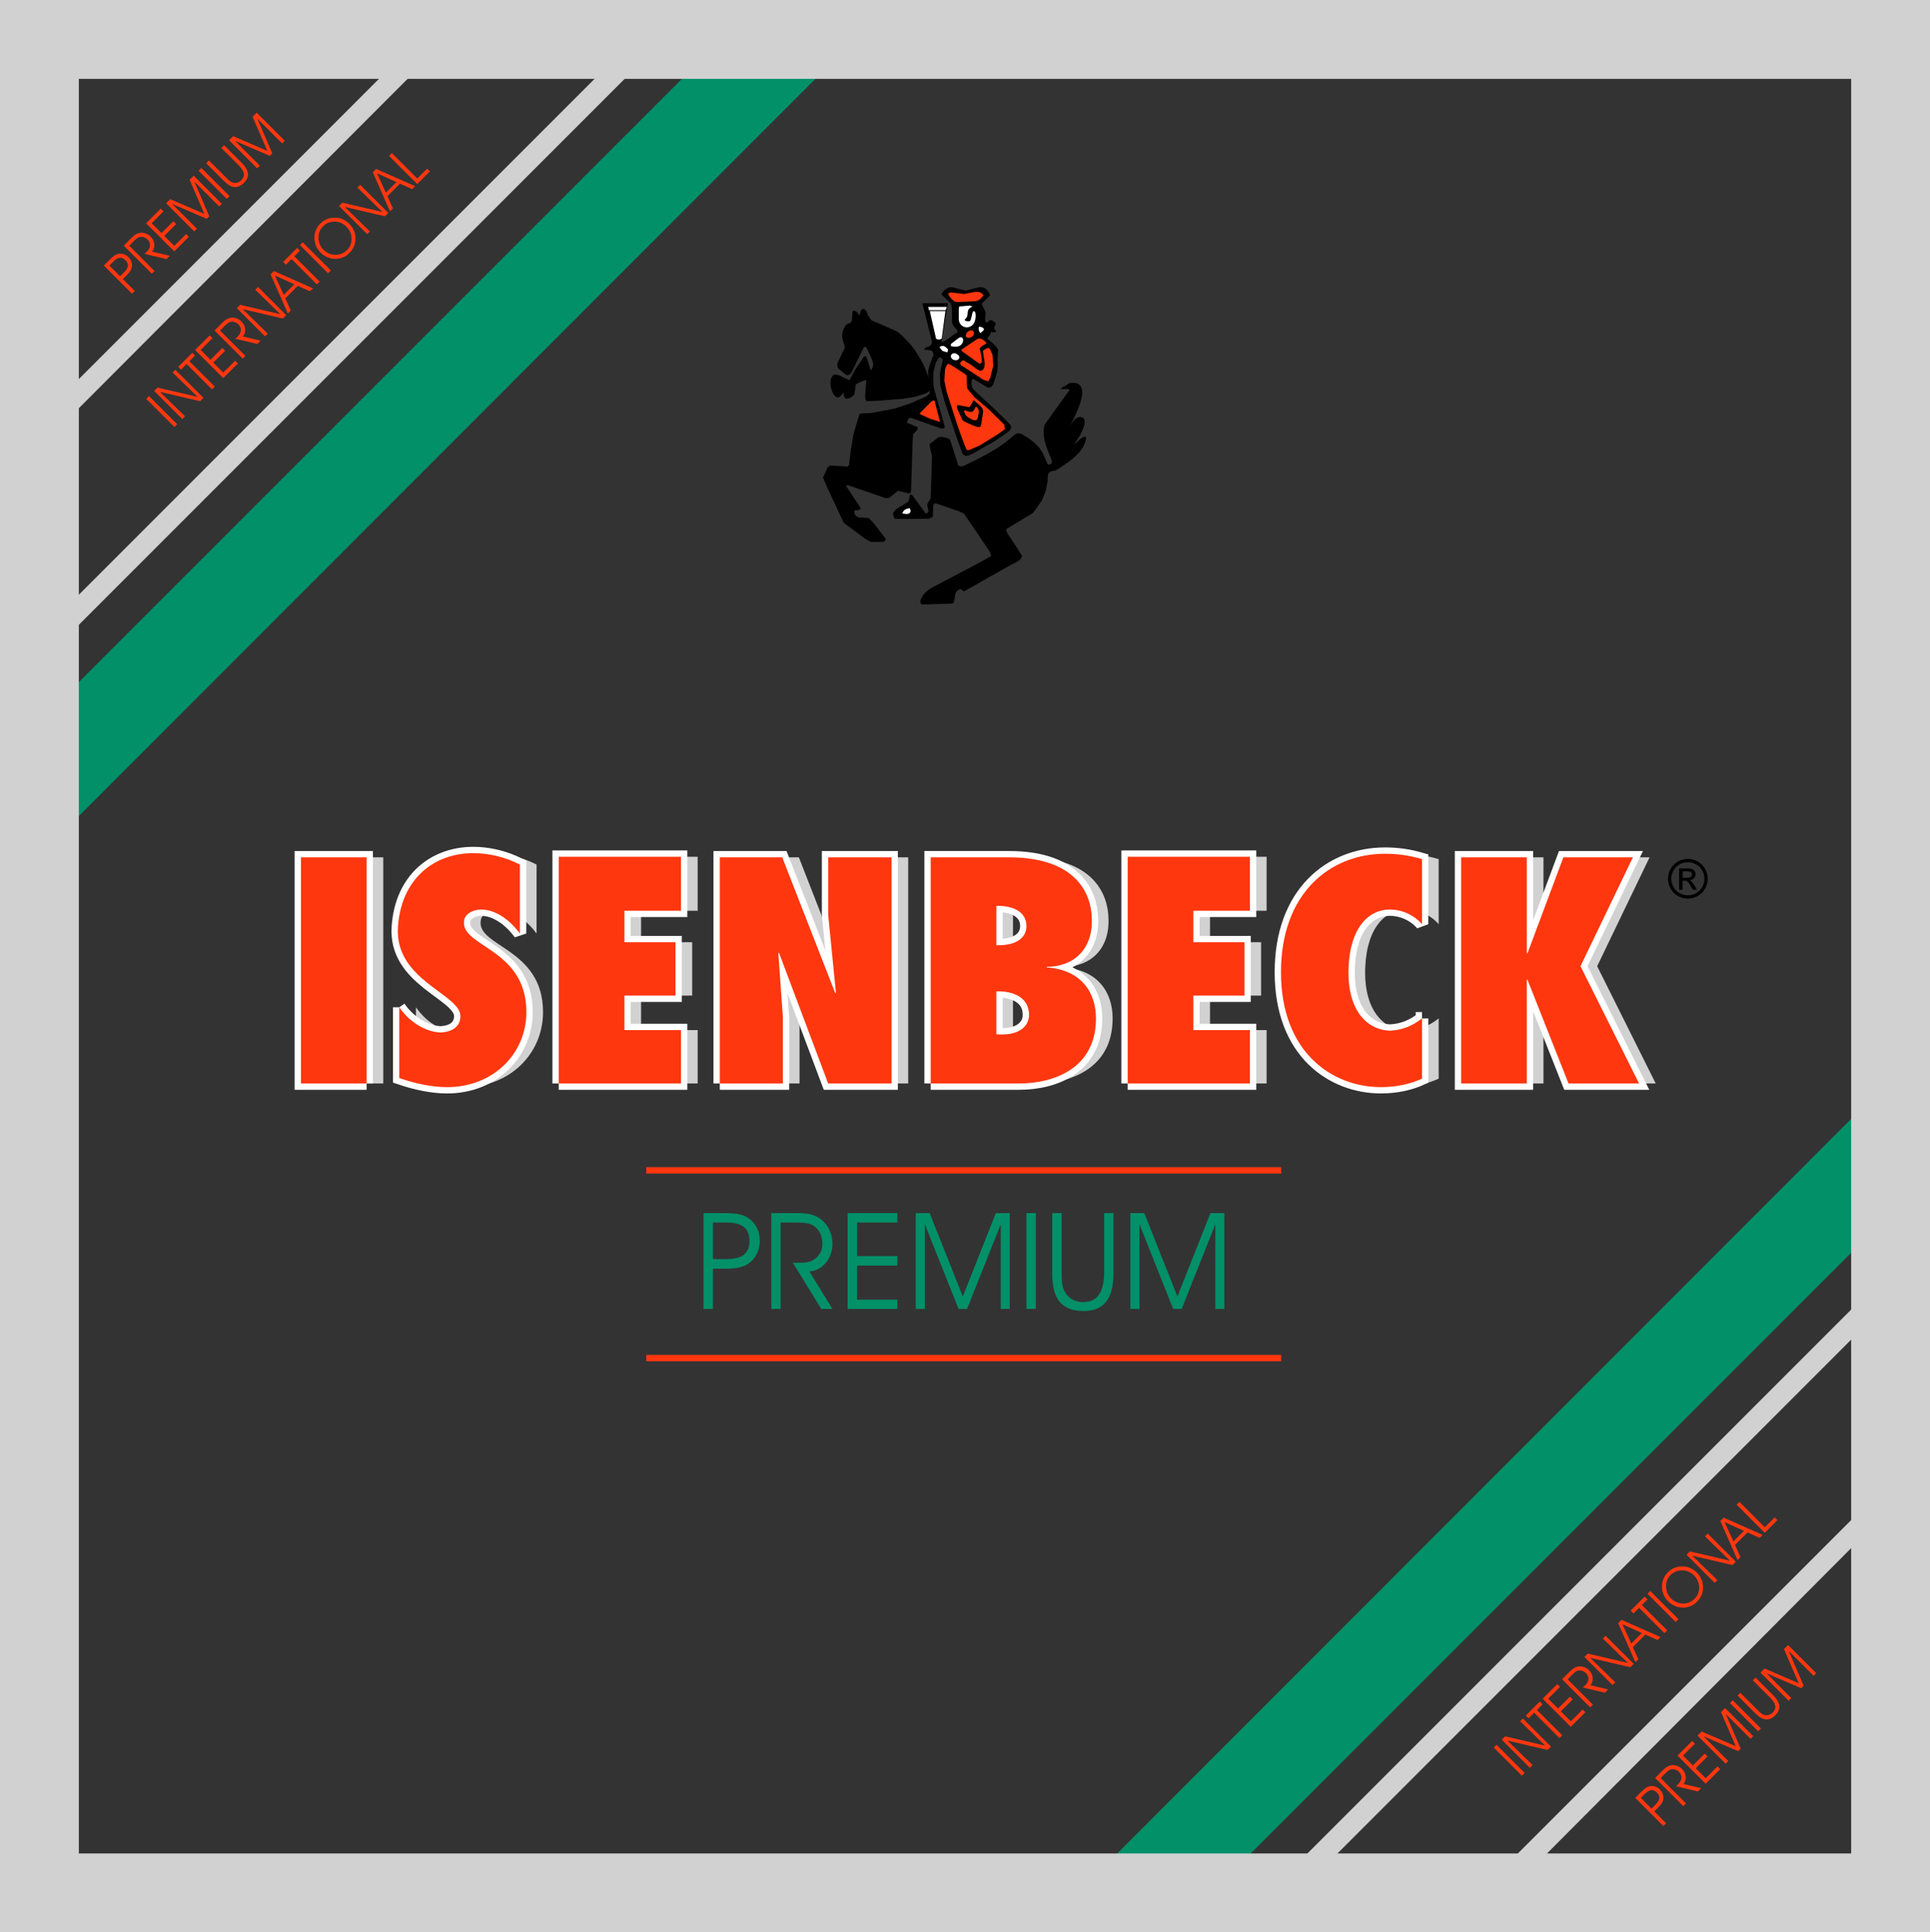 <?xml version="1.0" encoding="utf-8"?>
<!-- Generator: Adobe Illustrator 16.0.3, SVG Export Plug-In . SVG Version: 6.00 Build 0)  -->
<!DOCTYPE svg PUBLIC "-//W3C//DTD SVG 1.1//EN" "http://www.w3.org/Graphics/SVG/1.1/DTD/svg11.dtd">
<svg version="1.1" id="Capa_1" xmlns="http://www.w3.org/2000/svg" xmlns:xlink="http://www.w3.org/1999/xlink" x="0px" y="0px"
	 width="175.576px" height="175.748px" viewBox="0 0 175.576 175.748" enable-background="new 0 0 175.576 175.748"
	 xml:space="preserve">
<rect x="0" y="0" width="175.576" height="175.748" fill="#333333" stroke="none"/>
<g>
	<polygon fill-rule="evenodd" clip-rule="evenodd" fill="#029069" points="3.747,65.467 62.891,6.323 75.028,6.323 3.747,77.649 
		3.747,65.467 3.747,65.467 	"/>
	<polygon fill-rule="evenodd" clip-rule="evenodd" fill="#029069" points="171.782,110.566 112.639,169.711 100.501,169.711 
		171.782,98.385 171.782,110.566 171.782,110.566 	"/>
	<path fill-rule="evenodd" clip-rule="evenodd" fill="#FE370F" d="M16.113,38.581l-0.251,0.251l-2.558-2.558l0.251-0.251
		L16.113,38.581L16.113,38.581L16.113,38.581L16.113,38.581z M17.981,36.101l-2.282-2.222l0.25-0.25l2.559,2.558l-0.303,0.302
		l-3.659-0.852l2.284,2.228l-0.247,0.248l-2.559-2.559l0.302-0.302L17.981,36.101L17.981,36.101L17.981,36.101L17.981,36.101z
		 M19.535,35.16l-0.251,0.251l-2.307-2.307l-0.512,0.511l-0.251-0.251l1.274-1.274l0.251,0.251l-0.512,0.512L19.535,35.16
		L19.535,35.16L19.535,35.16L19.535,35.16z M19.148,32.724l1.075-1.075l0.253,0.253l-1.075,1.075l0.91,0.91l1.075-1.075l0.248,0.248
		l-1.329,1.328l-2.558-2.558l1.329-1.328l0.251,0.251l-1.076,1.075L19.148,32.724L19.148,32.724L19.148,32.724L19.148,32.724z
		 M20.018,30.063l2.307,2.307l-0.248,0.247l-2.558-2.558l0.687-0.688c0.151-0.151,0.284-0.261,0.398-0.33
		c0.115-0.069,0.236-0.115,0.364-0.137c0.174-0.031,0.349-0.016,0.528,0.044c0.179,0.06,0.334,0.158,0.468,0.292
		c0.198,0.198,0.31,0.427,0.334,0.687c0.026,0.262-0.043,0.486-0.208,0.676l1.618,0.381l-0.299,0.299l-1.992-0.475l0.242-0.242
		c0.162-0.162,0.246-0.341,0.253-0.537c0.006-0.196-0.065-0.369-0.213-0.518c-0.09-0.09-0.188-0.157-0.293-0.199
		c-0.104-0.043-0.215-0.061-0.331-0.055c-0.096,0.005-0.188,0.033-0.28,0.084c-0.09,0.052-0.226,0.168-0.408,0.35L20.018,30.063
		L20.018,30.063L20.018,30.063L20.018,30.063z M25.506,28.577l-2.282-2.222l0.25-0.25l2.558,2.558l-0.302,0.302l-3.66-0.852
		l2.284,2.228l-0.248,0.248l-2.558-2.558l0.302-0.302L25.506,28.577L25.506,28.577L25.506,28.577L25.506,28.577z M26.451,28.243
		l-0.265,0.265l-1.566-3.551l0.302-0.302l3.548,1.569l-0.269,0.268l-1.109-0.497l-1.139,1.139L26.451,28.243L26.451,28.243
		L26.451,28.243L26.451,28.243z M26.774,25.854l-1.77-0.799l0.807,1.762L26.774,25.854L26.774,25.854L26.774,25.854L26.774,25.854z
		 M29.079,25.615l-0.251,0.251l-2.306-2.307l-0.512,0.512l-0.251-0.251l1.274-1.274l0.251,0.251l-0.511,0.511L29.079,25.615
		L29.079,25.615L29.079,25.615L29.079,25.615z M30.098,24.596l-0.251,0.251l-2.558-2.558l0.25-0.251L30.098,24.596L30.098,24.596
		L30.098,24.596L30.098,24.596z M29.417,22.696c0.311,0.312,0.673,0.471,1.087,0.48c0.414,0.008,0.769-0.137,1.066-0.435
		c0.29-0.29,0.428-0.642,0.416-1.055c-0.014-0.414-0.176-0.776-0.487-1.087c-0.291-0.291-0.644-0.438-1.06-0.442
		c-0.417-0.005-0.77,0.138-1.061,0.429c-0.118,0.118-0.212,0.252-0.28,0.402c-0.07,0.15-0.111,0.311-0.125,0.482
		c-0.019,0.224,0.01,0.446,0.09,0.665C29.143,22.353,29.26,22.54,29.417,22.696L29.417,22.696L29.417,22.696L29.417,22.696z
		 M29.149,22.956c-0.178-0.178-0.314-0.383-0.407-0.612c-0.093-0.231-0.139-0.475-0.137-0.733c0.003-0.248,0.048-0.478,0.137-0.691
		c0.088-0.212,0.22-0.407,0.396-0.583c0.178-0.179,0.375-0.313,0.592-0.403c0.215-0.091,0.449-0.137,0.7-0.139
		c0.257-0.002,0.498,0.043,0.722,0.135c0.223,0.093,0.426,0.23,0.609,0.414c0.181,0.181,0.32,0.376,0.415,0.584
		c0.096,0.208,0.149,0.43,0.162,0.666c0.013,0.273-0.026,0.528-0.118,0.765c-0.091,0.236-0.233,0.451-0.425,0.643
		c-0.367,0.368-0.805,0.547-1.313,0.539C29.974,23.531,29.529,23.335,29.149,22.956L29.149,22.956L29.149,22.956L29.149,22.956z
		 M34.799,19.283l-2.282-2.222l0.25-0.25l2.559,2.558l-0.303,0.302l-3.659-0.852l2.284,2.228l-0.247,0.248l-2.559-2.558l0.302-0.303
		L34.799,19.283L34.799,19.283L34.799,19.283L34.799,19.283z M35.744,18.95l-0.265,0.266l-1.565-3.551l0.303-0.302l3.546,1.569
		L37.495,17.2l-1.109-0.497l-1.139,1.139L35.744,18.95L35.744,18.95L35.744,18.95L35.744,18.95z M36.067,16.561l-1.77-0.799
		l0.807,1.762L36.067,16.561L36.067,16.561L36.067,16.561L36.067,16.561z M39.107,15.587l-1.153,1.152l-2.558-2.558l0.253-0.253
		l2.31,2.31l0.899-0.899L39.107,15.587L39.107,15.587L39.107,15.587z"/>
	<path fill-rule="evenodd" clip-rule="evenodd" fill="#FE370F" d="M9.949,24.15l0.975,0.975l0.371-0.371
		c0.206-0.206,0.319-0.397,0.339-0.574c0.02-0.177-0.052-0.347-0.217-0.512c-0.17-0.17-0.345-0.246-0.523-0.226
		c-0.178,0.02-0.377,0.139-0.595,0.358L9.949,24.15L9.949,24.15L9.949,24.15L9.949,24.15z M9.446,24.15l0.543-0.542
		c0.156-0.156,0.289-0.272,0.398-0.35c0.11-0.078,0.214-0.128,0.313-0.155c0.181-0.045,0.355-0.043,0.524,0.006
		c0.169,0.048,0.321,0.14,0.457,0.276c0.129,0.129,0.221,0.274,0.276,0.438c0.055,0.165,0.066,0.328,0.033,0.489
		c-0.022,0.113-0.07,0.228-0.144,0.343c-0.074,0.115-0.184,0.245-0.33,0.391l-0.336,0.336l1.075,1.075l-0.251,0.251L9.446,24.15
		L9.446,24.15L9.446,24.15L9.446,24.15z M11.754,22.344l2.307,2.307l-0.248,0.247l-2.558-2.558l0.688-0.688
		c0.15-0.151,0.283-0.261,0.398-0.33c0.114-0.069,0.235-0.115,0.363-0.137c0.173-0.031,0.349-0.016,0.529,0.045
		c0.179,0.06,0.334,0.157,0.468,0.291c0.198,0.198,0.31,0.427,0.334,0.687c0.026,0.262-0.043,0.486-0.208,0.676l1.617,0.381
		l-0.298,0.298l-1.993-0.474l0.242-0.242c0.162-0.162,0.247-0.341,0.252-0.537c0.007-0.196-0.065-0.369-0.213-0.518
		c-0.09-0.09-0.188-0.157-0.292-0.199c-0.104-0.043-0.214-0.061-0.331-0.055c-0.097,0.005-0.189,0.033-0.28,0.084
		c-0.09,0.052-0.226,0.168-0.408,0.35L11.754,22.344L11.754,22.344L11.754,22.344L11.754,22.344z M14.692,21.198l1.075-1.075
		l0.253,0.253l-1.075,1.075l0.91,0.91l1.075-1.075l0.248,0.248l-1.328,1.328l-2.559-2.558l1.329-1.328l0.251,0.251l-1.075,1.075
		L14.692,21.198L14.692,21.198L14.692,21.198L14.692,21.198z M17.67,21.042l-2.559-2.558l0.371-0.371l3.109,1.339l-1.343-3.106
		l0.371-0.371l2.558,2.558l-0.24,0.24l-2.26-2.259l1.359,3.159L18.812,19.9l-3.159-1.359l2.259,2.259L17.67,21.042L17.67,21.042
		L17.67,21.042L17.67,21.042z M20.876,17.836l-0.251,0.251l-2.558-2.558l0.251-0.251L20.876,17.836L20.876,17.836L20.876,17.836
		L20.876,17.836z M18.755,14.841l0.25-0.251l1.619,1.618c0.125,0.125,0.224,0.215,0.296,0.267c0.072,0.052,0.143,0.09,0.214,0.115
		c0.144,0.051,0.287,0.061,0.43,0.027c0.144-0.033,0.271-0.105,0.383-0.217c0.192-0.193,0.27-0.402,0.23-0.626
		c-0.039-0.224-0.197-0.475-0.474-0.751l-1.565-1.565l0.248-0.248l1.626,1.626c0.332,0.332,0.513,0.645,0.544,0.94
		c0.031,0.293-0.087,0.576-0.355,0.844c-0.288,0.287-0.578,0.417-0.873,0.393c-0.293-0.024-0.609-0.206-0.948-0.544L18.755,14.841
		L18.755,14.841L18.755,14.841L18.755,14.841z M23.398,15.313l-2.558-2.558l0.37-0.371l3.109,1.339l-1.342-3.106l0.371-0.371
		l2.559,2.558l-0.241,0.24l-2.259-2.259l1.36,3.159l-0.227,0.227l-3.159-1.36l2.26,2.259L23.398,15.313L23.398,15.313L23.398,15.313
		z"/>
	<path fill-rule="evenodd" clip-rule="evenodd" fill="#D1D1D1" d="M34.867,98.543V77.976h-5.974v20.567H34.867L34.867,98.543
		L34.867,98.543L34.867,98.543z M37.838,91.613v6.438c1.619,0.551,3.061,0.824,4.355,0.824c4.208,0,7.208-3.059,7.208-6.824
		c0-5.918-6.208-5.918-5.649-8.428c0.118-0.464,0.706-0.9,1.559-0.9c0.971,0,2.295,0.573,3.502,2.183v-6.274
		c-1.383-0.709-2.884-1.037-4.238-1.037c-3.648,0-6.562,2.4-6.856,6.683c-0.353,4.883,5.649,6.109,5.679,8.129
		c0,0.926-0.676,1.445-1.824,1.5C40.427,93.852,38.927,93.17,37.838,91.613L37.838,91.613L37.838,91.613L37.838,91.613z
		 M52.345,98.543h11.123v-4.855h-5.149v-3.137h4.649v-4.855h-4.649v-2.864h5.149v-4.91H52.345V98.543L52.345,98.543L52.345,98.543
		L52.345,98.543z M66.998,98.543h5.738v-6.027l-0.412-5.811l0.058-0.054l4.473,11.893h5.767V77.976h-5.767v5.21l0.706,7.091
		l-0.059,0.055l-4.826-12.356h-5.68V98.543L66.998,98.543L66.998,98.543L66.998,98.543z M86.183,98.543h8.033
		c3.208,0,7.003-1.391,7.003-5.92c0-2.346-1.323-4.418-4.472-4.637v-0.055c2.472,0,4.237-1.636,4.09-4.473
		c-0.059-2.073-1.324-5.483-7.533-5.483h-7.121V98.543L86.183,98.543L86.183,98.543L86.183,98.543z M92.156,90.168
		c1.53-0.055,2.973,0.547,2.973,2.129c0,1.09-0.972,1.938-2.973,1.771V90.168L92.156,90.168L92.156,90.168L92.156,90.168z
		 M92.156,85.968v-3.573c1.324-0.055,2.736,0.437,2.736,1.828C94.893,85.287,93.98,86.023,92.156,85.968L92.156,85.968
		L92.156,85.968L92.156,85.968z M104.103,98.543h11.123v-4.855h-5.149v-3.137h4.649v-4.855h-4.649v-2.864h5.149v-4.91h-11.123
		V98.543L104.103,98.543L104.103,98.543L104.103,98.543z M130.88,92.623c-0.883,0.709-1.854,1.064-2.884,1.119
		c-2.118-0.055-3.973-1.854-3.796-5.811c0.177-3.764,1.972-5.209,3.737-5.209c1.147,0,2.236,0.519,2.942,1.337V78.14
		c-1.089-0.328-2.207-0.491-3.354-0.491c-5.002,0-9.475,3.573-9.475,10.775c0,7.338,4.708,10.451,9.092,10.451
		c1.383,0,2.648-0.273,3.737-0.77V92.623L130.88,92.623L130.88,92.623L130.88,92.623z M150.624,98.543l-5.326-10.666l4.767-9.901
		h-6.326l-3.266,8.729h-0.06v-8.729h-5.973v20.567h5.973v-9.438h0.06l3.736,9.438H150.624L150.624,98.543L150.624,98.543z"/>
	<polygon fill-rule="evenodd" clip-rule="evenodd" fill="#D1D1D1" points="171.862,137.334 140.08,169.229 137.427,169.229 
		171.862,134.793 171.862,137.334 171.862,137.334 	"/>
	<polygon fill-rule="evenodd" clip-rule="evenodd" fill="#D1D1D1" points="171.782,118.465 120.583,169.664 117.847,169.664 
		171.782,115.729 171.782,118.465 171.782,118.465 	"/>
	<polygon fill-rule="evenodd" clip-rule="evenodd" fill="#D1D1D1" points="3.587,38.061 35.105,6.542 37.708,6.542 3.587,40.72 
		3.587,38.061 3.587,38.061 	"/>
	<polygon fill-rule="evenodd" clip-rule="evenodd" fill="#D1D1D1" points="3.747,57.516 54.947,6.316 57.683,6.316 3.747,60.252 
		3.747,57.516 3.747,57.516 	"/>
	<path fill="none" stroke="#FFFFFF" stroke-width="1.149" stroke-miterlimit="2.613" d="M33.35,98.543V77.976h-5.973v20.567H33.35
		L33.35,98.543 M36.322,91.613v6.438c1.618,0.551,3.061,0.824,4.355,0.824c4.207,0,7.209-3.059,7.209-6.824
		c0-5.918-6.209-5.918-5.649-8.428c0.118-0.464,0.706-0.9,1.559-0.9c0.971,0,2.295,0.573,3.501,2.183v-6.274
		c-1.383-0.709-2.883-1.037-4.237-1.037c-3.648,0-6.562,2.4-6.857,6.683c-0.353,4.883,5.65,6.109,5.68,8.129
		c0,0.926-0.677,1.445-1.825,1.5C38.912,93.852,37.411,93.17,36.322,91.613L36.322,91.613 M50.829,98.543h11.123v-4.855h-5.149
		v-3.137h4.649v-4.855h-4.649v-2.864h5.149v-4.91H50.829V98.543L50.829,98.543 M65.482,98.543h5.738v-6.027l-0.412-5.811
		l0.059-0.054l4.473,11.893h5.767V77.976H75.34v5.21l0.706,7.091l-0.059,0.055l-4.825-12.356h-5.68V98.543L65.482,98.543
		 M84.668,98.543H92.7c3.208,0,7.003-1.391,7.003-5.92c0-2.346-1.323-4.418-4.472-4.637v-0.055c2.472,0,4.237-1.636,4.09-4.473
		c-0.06-2.073-1.324-5.483-7.533-5.483h-7.12V98.543L84.668,98.543 M90.641,90.168c1.53-0.055,2.972,0.547,2.972,2.129
		c0,1.09-0.971,1.938-2.972,1.771V90.168L90.641,90.168 M90.641,85.968v-3.573c1.324-0.055,2.736,0.437,2.736,1.828
		C93.377,85.287,92.465,86.023,90.641,85.968L90.641,85.968 M102.587,98.543h11.123v-4.855h-5.149v-3.137h4.649v-4.855h-4.649
		v-2.864h5.149v-4.91h-11.123V98.543L102.587,98.543 M129.364,92.623c-0.883,0.709-1.854,1.064-2.884,1.119
		c-2.119-0.055-3.973-1.854-3.796-5.811c0.177-3.764,1.972-5.209,3.737-5.209c1.147,0,2.236,0.519,2.942,1.337V78.14
		c-1.089-0.328-2.207-0.491-3.354-0.491c-5.002,0-9.476,3.573-9.476,10.775c0,7.338,4.709,10.451,9.093,10.451
		c1.383,0,2.648-0.273,3.737-0.77V92.623L129.364,92.623 M149.108,98.543l-5.326-10.666l4.767-9.901h-6.326l-3.266,8.729h-0.06
		v-8.729h-5.974v20.567h5.974v-9.438h0.06l3.736,9.438H149.108L149.108,98.543L149.108,98.543z"/>
	<path fill-rule="evenodd" clip-rule="evenodd" fill="#FE370F" d="M33.35,98.543V77.976h-5.973v20.567H33.35L33.35,98.543
		L33.35,98.543L33.35,98.543z M36.322,91.613v6.438c1.618,0.551,3.061,0.824,4.355,0.824c4.207,0,7.209-3.059,7.209-6.824
		c0-5.918-6.209-5.918-5.649-8.428c0.118-0.464,0.706-0.9,1.559-0.9c0.971,0,2.295,0.573,3.501,2.183v-6.274
		c-1.383-0.709-2.883-1.037-4.237-1.037c-3.648,0-6.562,2.4-6.857,6.683c-0.353,4.883,5.65,6.109,5.68,8.129
		c0,0.926-0.677,1.445-1.825,1.5C38.912,93.852,37.411,93.17,36.322,91.613L36.322,91.613L36.322,91.613L36.322,91.613z
		 M50.829,98.543h11.123v-4.855h-5.149v-3.137h4.649v-4.855h-4.649v-2.864h5.149v-4.91H50.829V98.543L50.829,98.543L50.829,98.543
		L50.829,98.543z M65.482,98.543h5.738v-6.027l-0.412-5.811l0.059-0.054l4.473,11.893h5.767V77.976H75.34v5.21l0.706,7.091
		l-0.059,0.055l-4.825-12.356h-5.68V98.543L65.482,98.543L65.482,98.543L65.482,98.543z M84.668,98.543H92.7
		c3.208,0,7.003-1.391,7.003-5.92c0-2.346-1.323-4.418-4.472-4.637v-0.055c2.472,0,4.237-1.636,4.09-4.473
		c-0.06-2.073-1.324-5.483-7.533-5.483h-7.12V98.543L84.668,98.543L84.668,98.543L84.668,98.543z M90.641,90.168
		c1.53-0.055,2.972,0.547,2.972,2.129c0,1.09-0.971,1.938-2.972,1.771V90.168L90.641,90.168L90.641,90.168L90.641,90.168z
		 M90.641,85.968v-3.573c1.324-0.055,2.736,0.437,2.736,1.828C93.377,85.287,92.465,86.023,90.641,85.968L90.641,85.968
		L90.641,85.968L90.641,85.968z M102.587,98.543h11.123v-4.855h-5.149v-3.137h4.649v-4.855h-4.649v-2.864h5.149v-4.91h-11.123
		V98.543L102.587,98.543L102.587,98.543L102.587,98.543z M129.364,92.623c-0.883,0.709-1.854,1.064-2.884,1.119
		c-2.119-0.055-3.973-1.854-3.796-5.811c0.177-3.764,1.972-5.209,3.737-5.209c1.147,0,2.236,0.519,2.942,1.337V78.14
		c-1.089-0.328-2.207-0.491-3.354-0.491c-5.002,0-9.476,3.573-9.476,10.775c0,7.338,4.709,10.451,9.093,10.451
		c1.383,0,2.648-0.273,3.737-0.77V92.623L129.364,92.623L129.364,92.623L129.364,92.623z M149.108,98.543l-5.326-10.666l4.767-9.901
		h-6.326l-3.266,8.729h-0.06v-8.729h-5.974v20.567h5.974v-9.438h0.06l3.736,9.438H149.108L149.108,98.543L149.108,98.543z"/>
	<path fill-rule="evenodd" clip-rule="evenodd" fill="#029069" d="M64.86,111.189v3.322h1.262c0.704,0,1.223-0.133,1.557-0.4
		c0.335-0.268,0.503-0.68,0.503-1.24c0-0.582-0.17-1.008-0.506-1.277c-0.338-0.27-0.879-0.404-1.625-0.404H64.86L64.86,111.189
		L64.86,111.189L64.86,111.189z M64.004,110.334h1.849c0.532,0,0.956,0.027,1.275,0.084c0.321,0.055,0.585,0.145,0.797,0.27
		c0.385,0.23,0.679,0.531,0.883,0.9c0.206,0.369,0.308,0.785,0.308,1.248c0,0.439-0.091,0.844-0.278,1.217
		c-0.186,0.375-0.445,0.672-0.776,0.891c-0.231,0.154-0.507,0.27-0.828,0.338c-0.323,0.07-0.731,0.105-1.23,0.105H64.86v3.662
		h-0.856V110.334L64.004,110.334L64.004,110.334L64.004,110.334z M71.013,111.189v7.859h-0.844v-8.715h2.342
		c0.515,0,0.927,0.037,1.243,0.115c0.312,0.078,0.596,0.207,0.852,0.387c0.347,0.244,0.621,0.568,0.824,0.977
		c0.202,0.406,0.302,0.838,0.302,1.293c0,0.676-0.2,1.254-0.601,1.742c-0.402,0.486-0.903,0.752-1.505,0.795l2.106,3.406h-1.017
		l-2.588-4.201h0.826c0.551,0,0.999-0.162,1.345-0.486c0.345-0.322,0.519-0.738,0.519-1.246c0-0.307-0.054-0.586-0.16-0.838
		c-0.104-0.25-0.262-0.469-0.47-0.658c-0.172-0.154-0.378-0.266-0.62-0.332c-0.241-0.064-0.672-0.098-1.292-0.098H71.013
		L71.013,111.189L71.013,111.189L71.013,111.189z M77.97,114.242h3.664v0.861H77.97v3.104h3.664v0.842h-4.526v-8.715h4.526v0.855
		H77.97V114.242L77.97,114.242L77.97,114.242L77.97,114.242z M83.31,119.049v-8.715h1.263l3.016,7.578l3.006-7.578h1.263v8.715
		h-0.819v-7.699l-3.065,7.699h-0.772l-3.065-7.699v7.699H83.31L83.31,119.049L83.31,119.049L83.31,119.049z M94.235,119.049H93.38
		v-8.715h0.855V119.049L94.235,119.049L94.235,119.049L94.235,119.049z M95.726,110.334h0.856v5.512
		c0,0.428,0.017,0.748,0.051,0.959c0.035,0.213,0.09,0.398,0.17,0.561c0.157,0.334,0.384,0.594,0.687,0.779
		c0.3,0.189,0.642,0.283,1.021,0.283c0.658,0,1.145-0.227,1.461-0.676c0.315-0.447,0.473-1.143,0.473-2.086v-5.332h0.844v5.543
		c0,1.129-0.225,1.971-0.675,2.527c-0.447,0.555-1.13,0.832-2.043,0.832c-0.979,0-1.696-0.271-2.156-0.814s-0.688-1.391-0.688-2.545
		V110.334L95.726,110.334L95.726,110.334L95.726,110.334z M102.832,119.049v-8.715h1.264l3.016,7.578l3.006-7.578h1.263v8.715
		h-0.819v-7.699l-3.064,7.699h-0.772l-3.065-7.699v7.699H102.832L102.832,119.049L102.832,119.049z"/>
	<path fill-rule="evenodd" clip-rule="evenodd" d="M153.548,78.118c0.303,0,0.599,0.078,0.888,0.233
		c0.289,0.156,0.515,0.379,0.676,0.669c0.161,0.289,0.242,0.591,0.242,0.906c0,0.312-0.08,0.611-0.239,0.897
		c-0.158,0.288-0.382,0.511-0.667,0.669c-0.288,0.159-0.587,0.239-0.899,0.239c-0.313,0-0.613-0.08-0.899-0.239
		c-0.287-0.159-0.51-0.381-0.669-0.669c-0.161-0.287-0.24-0.586-0.24-0.897c0-0.315,0.081-0.617,0.243-0.906
		c0.162-0.29,0.388-0.513,0.677-0.669C152.947,78.195,153.244,78.118,153.548,78.118L153.548,78.118L153.548,78.118L153.548,78.118z
		 M153.548,78.417c-0.255,0-0.501,0.065-0.742,0.195c-0.239,0.13-0.428,0.316-0.563,0.557c-0.136,0.242-0.203,0.494-0.203,0.756
		c0,0.26,0.066,0.509,0.2,0.748c0.133,0.239,0.319,0.425,0.559,0.558c0.239,0.133,0.488,0.2,0.75,0.2c0.26,0,0.51-0.067,0.749-0.2
		c0.239-0.133,0.425-0.319,0.558-0.558c0.132-0.239,0.198-0.488,0.198-0.748c0-0.262-0.066-0.514-0.201-0.756
		c-0.135-0.241-0.323-0.427-0.564-0.557S153.8,78.417,153.548,78.417L153.548,78.417L153.548,78.417L153.548,78.417z
		 M152.755,80.924V78.98h0.667c0.229,0,0.395,0.017,0.496,0.053c0.103,0.036,0.184,0.099,0.245,0.188
		c0.061,0.09,0.091,0.185,0.091,0.286c0,0.142-0.051,0.266-0.152,0.371c-0.102,0.105-0.236,0.165-0.403,0.177
		c0.068,0.029,0.124,0.063,0.165,0.104c0.078,0.077,0.174,0.205,0.287,0.386l0.237,0.38h-0.384l-0.172-0.307
		c-0.136-0.24-0.244-0.392-0.328-0.452c-0.057-0.044-0.141-0.067-0.251-0.067h-0.185v0.826H152.755L152.755,80.924L152.755,80.924
		L152.755,80.924z M153.068,79.831h0.381c0.182,0,0.306-0.028,0.372-0.082c0.066-0.054,0.1-0.126,0.1-0.216
		c0-0.057-0.017-0.108-0.048-0.154c-0.032-0.045-0.076-0.079-0.133-0.101c-0.057-0.023-0.162-0.034-0.315-0.034h-0.356V79.831
		L153.068,79.831L153.068,79.831z"/>
	<path fill-rule="evenodd" clip-rule="evenodd" fill="#FE370F" d="M138.702,161.252l-0.251,0.252l-2.558-2.561l0.251-0.25
		L138.702,161.252L138.702,161.252L138.702,161.252L138.702,161.252z M140.571,158.77l-2.282-2.221l0.25-0.25l2.558,2.559
		l-0.302,0.301l-3.659-0.852l2.283,2.229l-0.247,0.246l-2.559-2.557l0.303-0.303L140.571,158.77L140.571,158.77L140.571,158.77
		L140.571,158.77z M142.125,157.828l-0.252,0.252l-2.307-2.307l-0.511,0.512l-0.252-0.252l1.274-1.273l0.251,0.252l-0.512,0.51
		L142.125,157.828L142.125,157.828L142.125,157.828L142.125,157.828z M141.738,155.395l1.075-1.076l0.253,0.254l-1.075,1.074
		l0.91,0.912l1.075-1.076l0.247,0.248l-1.328,1.328l-2.558-2.559l1.328-1.328l0.251,0.252l-1.075,1.074L141.738,155.395
		L141.738,155.395L141.738,155.395L141.738,155.395z M142.607,152.734l2.307,2.305l-0.247,0.248l-2.559-2.557l0.688-0.688
		c0.151-0.152,0.283-0.262,0.398-0.332c0.114-0.068,0.235-0.113,0.363-0.135c0.173-0.031,0.349-0.016,0.528,0.043
		c0.179,0.061,0.335,0.158,0.469,0.293c0.197,0.197,0.309,0.426,0.334,0.686c0.025,0.262-0.043,0.486-0.207,0.676l1.617,0.383
		L146,153.953l-1.992-0.473l0.242-0.244c0.161-0.162,0.246-0.34,0.252-0.535c0.007-0.195-0.064-0.371-0.213-0.518
		c-0.091-0.09-0.188-0.156-0.293-0.199c-0.104-0.045-0.215-0.063-0.331-0.057c-0.096,0.006-0.188,0.033-0.279,0.084
		c-0.09,0.053-0.226,0.17-0.407,0.352L142.607,152.734L142.607,152.734L142.607,152.734L142.607,152.734z M148.096,151.246
		l-2.282-2.223l0.25-0.248l2.558,2.557l-0.303,0.303l-3.659-0.852l2.284,2.227l-0.248,0.248l-2.558-2.559l0.302-0.301
		L148.096,151.246L148.096,151.246L148.096,151.246L148.096,151.246z M149.041,150.912l-0.266,0.266l-1.565-3.549l0.303-0.303
		l3.547,1.568l-0.269,0.268l-1.108-0.496l-1.139,1.139L149.041,150.912L149.041,150.912L149.041,150.912L149.041,150.912z
		 M149.364,148.523l-1.77-0.799l0.806,1.762L149.364,148.523L149.364,148.523L149.364,148.523L149.364,148.523z M151.669,148.285
		l-0.251,0.252l-2.307-2.309l-0.512,0.514l-0.251-0.252l1.273-1.275l0.252,0.252l-0.512,0.51L151.669,148.285L151.669,148.285
		L151.669,148.285L151.669,148.285z M152.688,147.266l-0.251,0.252l-2.558-2.559l0.251-0.25L152.688,147.266L152.688,147.266
		L152.688,147.266L152.688,147.266z M152.006,145.367c0.312,0.311,0.675,0.469,1.088,0.479c0.413,0.008,0.769-0.137,1.066-0.436
		c0.29-0.289,0.429-0.641,0.416-1.053c-0.014-0.414-0.176-0.777-0.487-1.088c-0.29-0.293-0.644-0.438-1.061-0.443
		c-0.416-0.004-0.769,0.139-1.06,0.43c-0.118,0.119-0.212,0.252-0.281,0.4c-0.068,0.15-0.11,0.313-0.124,0.484
		c-0.02,0.223,0.011,0.445,0.09,0.664S151.851,145.211,152.006,145.367L152.006,145.367L152.006,145.367L152.006,145.367z
		 M151.739,145.625c-0.178-0.178-0.314-0.381-0.407-0.611s-0.139-0.475-0.136-0.732c0.002-0.248,0.048-0.479,0.136-0.691
		c0.089-0.211,0.221-0.406,0.396-0.584c0.179-0.176,0.376-0.313,0.592-0.402c0.215-0.09,0.448-0.137,0.699-0.139
		c0.258-0.002,0.498,0.043,0.722,0.135c0.224,0.094,0.427,0.23,0.61,0.414c0.181,0.18,0.319,0.375,0.415,0.584
		c0.096,0.207,0.148,0.43,0.161,0.666c0.013,0.273-0.026,0.527-0.118,0.764c-0.091,0.238-0.233,0.453-0.425,0.645
		c-0.367,0.367-0.805,0.547-1.313,0.539C152.563,146.199,152.119,146.006,151.739,145.625L151.739,145.625L151.739,145.625
		L151.739,145.625z M157.389,141.953l-2.282-2.221l0.25-0.25l2.558,2.557l-0.302,0.303l-3.66-0.852l2.284,2.229l-0.247,0.246
		l-2.559-2.559l0.303-0.301L157.389,141.953L157.389,141.953L157.389,141.953L157.389,141.953z M158.334,141.619l-0.265,0.266
		l-1.566-3.551l0.303-0.303l3.547,1.57l-0.269,0.268l-1.108-0.496l-1.139,1.137L158.334,141.619L158.334,141.619L158.334,141.619
		L158.334,141.619z M158.657,139.23l-1.77-0.799l0.807,1.762L158.657,139.23L158.657,139.23L158.657,139.23L158.657,139.23z
		 M161.696,138.256l-1.152,1.154l-2.558-2.559l0.253-0.252l2.311,2.311l0.899-0.9L161.696,138.256L161.696,138.256L161.696,138.256z
		"/>
	<path fill-rule="evenodd" clip-rule="evenodd" fill="#FE370F" d="M149.266,163.52l0.975,0.975l0.37-0.371
		c0.207-0.205,0.32-0.396,0.34-0.572c0.02-0.178-0.052-0.35-0.217-0.514c-0.17-0.17-0.345-0.246-0.523-0.225
		c-0.178,0.02-0.376,0.139-0.595,0.357L149.266,163.52L149.266,163.52L149.266,163.52L149.266,163.52z M148.763,163.52l0.543-0.543
		c0.155-0.154,0.289-0.271,0.398-0.35c0.11-0.076,0.214-0.127,0.313-0.154c0.18-0.045,0.354-0.043,0.523,0.006
		c0.169,0.047,0.32,0.139,0.457,0.275c0.129,0.129,0.221,0.273,0.275,0.439c0.056,0.164,0.066,0.326,0.033,0.488
		c-0.022,0.113-0.07,0.227-0.144,0.342c-0.074,0.115-0.184,0.246-0.33,0.391l-0.336,0.336l1.075,1.076l-0.252,0.252L148.763,163.52
		L148.763,163.52L148.763,163.52L148.763,163.52z M151.07,161.715l2.308,2.307l-0.248,0.246l-2.558-2.557l0.687-0.688
		c0.151-0.152,0.284-0.262,0.399-0.33c0.114-0.07,0.235-0.115,0.363-0.137c0.173-0.031,0.349-0.016,0.527,0.045
		c0.18,0.059,0.335,0.158,0.469,0.291c0.198,0.197,0.31,0.426,0.335,0.686c0.025,0.264-0.044,0.486-0.208,0.676l1.617,0.383
		l-0.298,0.297l-1.993-0.473l0.242-0.242c0.162-0.162,0.246-0.342,0.253-0.537s-0.065-0.369-0.214-0.518
		c-0.09-0.09-0.188-0.158-0.293-0.199c-0.104-0.043-0.214-0.063-0.33-0.057c-0.097,0.006-0.189,0.033-0.279,0.084
		c-0.091,0.053-0.227,0.17-0.408,0.352L151.07,161.715L151.07,161.715L151.07,161.715L151.07,161.715z M154.008,160.568l1.075-1.074
		l0.254,0.252l-1.075,1.076l0.91,0.91l1.075-1.076l0.247,0.248l-1.328,1.328l-2.558-2.559l1.328-1.328l0.251,0.252l-1.075,1.076
		L154.008,160.568L154.008,160.568L154.008,160.568L154.008,160.568z M156.986,160.412l-2.559-2.557l0.371-0.371l3.109,1.338
		l-1.343-3.105l0.371-0.371l2.558,2.559l-0.24,0.24l-2.26-2.26l1.36,3.158l-0.227,0.227l-3.159-1.359l2.26,2.26L156.986,160.412
		L156.986,160.412L156.986,160.412L156.986,160.412z M160.192,157.205l-0.251,0.252l-2.559-2.557l0.252-0.252L160.192,157.205
		L160.192,157.205L160.192,157.205L160.192,157.205z M158.071,154.211l0.251-0.25l1.618,1.617c0.125,0.125,0.225,0.215,0.296,0.266
		c0.072,0.053,0.144,0.092,0.215,0.115c0.144,0.051,0.287,0.061,0.431,0.027c0.143-0.033,0.271-0.105,0.382-0.219
		c0.193-0.191,0.27-0.4,0.23-0.625c-0.038-0.223-0.196-0.475-0.474-0.752l-1.564-1.564l0.247-0.248l1.627,1.627
		c0.332,0.332,0.513,0.646,0.544,0.939c0.031,0.295-0.087,0.576-0.355,0.846c-0.287,0.287-0.577,0.416-0.872,0.391
		c-0.293-0.021-0.609-0.205-0.948-0.543L158.071,154.211L158.071,154.211L158.071,154.211L158.071,154.211z M162.715,154.684
		l-2.558-2.559l0.37-0.369l3.109,1.338l-1.342-3.107l0.37-0.369l2.559,2.557l-0.241,0.24l-2.259-2.258l1.359,3.16l-0.227,0.225
		l-3.159-1.359l2.26,2.26L162.715,154.684L162.715,154.684L162.715,154.684z"/>
	<path fill-rule="evenodd" clip-rule="evenodd" d="M94.958,39.593c0.044,0.555,0.251,1.065,0.444,1.591
		c0.118,0.363,0.629,1.14-0.082,1.059c-0.289-0.592-0.467-1.244-0.947-1.703c-0.341-0.37-0.703-0.622-1.192-0.925
		c-0.222-0.148-0.333-0.207-0.525-0.207c-0.17-0.007-0.296,0.096-0.407,0.185c-0.185,0.141-0.355,0.289-0.518,0.429
		c-0.881,0.718-1.947,1.303-2.954,1.813l-1.073,0.519c-0.185,0.081-0.326,0.074-0.519,0l-0.741-2.325
		c-0.059-0.155-0.629-0.289-0.777-0.304c-0.148,0-0.288,0.045-0.407,0.126l-0.659,0.519l-0.044,0.103l0.23,1l-0.119,3.768
		c-0.021,0.274-0.392,0.489-0.296,0.814c0.015,0.126,0.125,0.34,0.082,0.489c-0.03,0.081-0.148,0.148-0.229,0.178l-0.918-1.259
		c-0.214-0.289-0.251-0.444-0.525-0.481l-0.133,0.637l-1,0.622c-0.163,0.089-0.415,0.304-0.385,0.533
		c0,0.096,0.074,0.407,0.185,0.407l1.422,0.022l1.658-0.03l0.34-0.178l0.038-1.081l0.185-0.148l0.955,0.326l1.192,0.407l0.466,0.223
		l2.361,3.486l0.111,0.355l-0.763,0.444l-4.59,2.42c-0.37,0.215-0.673,0.429-0.888,0.777c-0.104,0.17-0.252,0.4-0.193,0.614
		c0.015,0.082,0.074,0.163,0.163,0.163l2.665-0.082l0.177-0.066c0.229-0.6-0.037-1.015,0.63-1.258l0.333,0.207l4.293-2.428
		c0.556-0.311,0.807-0.311,0.984-0.785l-0.925-1.451c-0.134-0.215-0.467-0.592-0.511-0.852c0-0.074,0-0.141,0.044-0.178l2.028-1.222
		l0.363-0.222l0.777-1.096l0.37-0.888l0.155-0.822c0.066-0.267-0.029-0.629,0.141-0.852l0.2-0.104
		c0.474-0.222,0.059,0.178,0.984-0.459c0.777-0.54,1.681-1.14,2.051-2.058c0.54-1.385-0.711-0.2-1.015,0.178l0.629-0.992
		c0.163-0.341,0.719-1.407,0.156-1.592c-0.556-0.185-0.971,0.541-1.192,0.888c0.155-0.237,2.555-4.308,0.126-4.012
		c-0.155,0.015-0.267,0.148-0.407,0.222c-1.259,0.629,0.577,0.082,0.289,0.481c-0.696,0.97-1.399,1.924-2.08,2.895
		c-0.074,0.103-0.142,0.222-0.178,0.362C94.929,39.067,94.929,39.319,94.958,39.593L94.958,39.593L94.958,39.593z"/>
	<path fill-rule="evenodd" clip-rule="evenodd" d="M91.262,39.593l0.073-0.06c0.186-0.111,0.778-0.459,0.63-0.792
		s-2.429-2.398-2.939-2.872c-0.532-0.489-0.718-0.6-0.629-1.311l0.134-0.111l1.303,0.792c0.044,0.029,0.118,0.029,0.178,0
		c0.141-0.015,0.267-0.111,0.325-0.237l0.312-0.925l0.11-0.592v-0.881l0.037-0.822c-0.199-0.393-0.784-0.77-0.999-1.037
		c0.215-0.148,0.288-0.259,0.333-0.518l0.519-0.022l-0.223-0.37l0.171-0.415c-0.111-0.111-0.318-0.333-0.504-0.303
		c-0.111,0.015-0.186,0.118-0.259,0.222l-0.223-0.096l0.045-0.829c0.021-0.141-0.444-0.726-0.304-0.844l0.726-0.711
		c-0.097-0.251-0.237-0.489-0.474-0.637c-0.186-0.096-0.393-0.133-0.578-0.089l-0.925,0.237l-0.259,0.052l-1.125-0.274
		c-0.429-0.104-0.778,0.163-1,0.496c-0.037,0.044-0.074,0.133-0.029,0.178l0.695,0.644c0.229,0.244,0.223,0.659,0.223,0.955v0.822
		c0,0.326,0.303,0.592,0.496,0.799v0.163l-1.073,0.763c-0.074,0.044-0.164,0.119-0.267,0.119c-0.074,0-0.118,0.059-0.111-0.008
		l0.584-3.501h-2.324l0.873,3.501c0.022,0.141-0.067,0.304-0.2,0.385c-0.236,0.17-0.296-0.007-0.532,0.333
		c0.199,0.037,0.451,0.029,0.637,0.074c0.073,0,0.11,0.096,0.11,0.074c0.082,0.104,0.155,0.244,0.111,0.37l-0.333,0.881
		l-0.141,0.519l0.022,0.962l0.015,0.178l0.111,0.925l-0.311,0.267l-1.406,0.622l-1.466,0.489l-2.117,0.399
		c-0.304,0.044-0.6,0.007-0.896,0.044c-0.074,0.007-0.178,0.03-0.208,0.111l-0.533,1.74l-0.022,0.118l-0.259,1.621l-0.125,1.103
		l-0.133,0.148l-1.555-0.104l-0.259,0.156l-0.422,0.947l0.385,0.889l1.429,3.072l0.118,0.186l1.932,1.436l0.503,0.266h0.978
		c0.14,0,0.318-0.074,0.355-0.192c0-0.059,0-0.104-0.038-0.148l-1.103-1.421l-0.407-0.415l-0.844-0.044
		c-0.148-0.022-0.274-0.111-0.371-0.222c-0.089-0.133-0.089-0.289-0.089-0.444c0.222,0.015,0.378,0.007,0.563-0.097v-0.125
		l-1.295-1.955l0.111-0.111l3.472,1.192l0.311-0.015l0.8-0.652l1.051,0.252l0.148-0.156l0.141-4.516L83.06,39.6
		c0.007-0.119,0.007-0.141,0.067-0.178c0.111-0.119,0.37-0.296,0.37-0.489c0-0.037-0.03-0.082-0.067-0.104l-0.917-0.385
		c0.029-0.17,0.066-0.326,0.207-0.43c0.038-0.015,0.082-0.044,0.126-0.015l1.169,0.407l1.599,0.563
		c0.104,0.029,0.215,0.007,0.289-0.044c0.037-0.037,0.044-0.096,0.037-0.148l-0.985-3.501l-0.044-0.385v-1.059l0.223-0.858
		l0.303-0.481c0.134,0.03,0.244,0.082,0.319,0.185c0.007,0.037,0.014,0.082,0.007,0.119l-0.251,1.096l0.022,1.11l0.37,1.421
		l1.051,3.146l0.504,1.407c0.044,0.148,0.118,0.37,0.296,0.444c0.259,0.133,0.718-0.155,0.925-0.274l1.666-0.947L91.262,39.593
		L91.262,39.593L91.262,39.593z"/>
	<path fill-rule="evenodd" clip-rule="evenodd" fill="#FE370F" d="M90.623,39.593l-1.503,0.925l-0.925,0.4l-0.192,0.029
		l-0.104-0.096l-0.481-1.266l-0.333-0.962l-0.97-3.006l-0.207-1.021l0.059-0.888c0-0.237,0.126-0.444,0.274-0.629l0.259,0.104
		l1.333,0.859l0.104,0.141l0.037,1l0.044,0.192l0.622,0.74l1.295,1.103l1.429,1.407l0.052,0.407l-0.703,0.511L90.623,39.593
		L90.623,39.593L90.623,39.593z"/>
	<path fill-rule="evenodd" clip-rule="evenodd" fill="#FFFFFF" d="M89.479,30.046l-0.296,0.259
		c-0.141-0.215-0.186-0.341-0.133-0.585c0.207-0.007,0.318,0.03,0.466,0.178L89.479,30.046L89.479,30.046L89.479,30.046z"/>
	<path fill-rule="evenodd" clip-rule="evenodd" fill="#FE370F" d="M89.479,26.855c-0.251,0.318-0.466,0.541-0.873,0.548
		l-1.532,0.066c-0.074,0-0.17-0.022-0.222-0.059c-0.289-0.148-0.466-0.444-0.615-0.688l0.244-0.133l1.229,0.148l0.814-0.163
		c0.185-0.03,0.399-0.052,0.584,0C89.272,26.61,89.376,26.736,89.479,26.855L89.479,26.855L89.479,26.855z"/>
	<path fill-rule="evenodd" clip-rule="evenodd" fill="#FE370F" d="M87.991,30.711c-0.215-0.044-0.104-0.407,0-0.489
		c0.111-0.133,0.34-0.222,0.496-0.148c0.104,0.044,0.134,0.222,0.104,0.311C88.554,30.629,88.19,30.777,87.991,30.711L87.991,30.711
		L87.991,30.711z"/>
	<path fill-rule="evenodd" clip-rule="evenodd" fill="#FFFFFF" d="M87.273,27.865l0.222-0.007l0.726-0.066l0.259,0.074
		c-0.777,0.363-0.178,0.741-0.704,1.185v0.104c0.119,0.044,0.312,0.111,0.452,0.044c0.148-0.074,0.156-0.629,0.304-0.888l0.17,0.029
		c0.074,0.259,0.074,0.452,0.016,0.741c-0.082,0.459-0.481,0.785-0.962,0.666c-0.341-0.104-0.533-0.4-0.533-0.74V28.05
		L87.273,27.865L87.273,27.865L87.273,27.865z"/>
	<path fill-rule="evenodd" clip-rule="evenodd" fill="#FFFFFF" d="M86.502,31.482V31.29l0.703-0.541
		c0.082-0.052,0.192-0.118,0.296-0.052c0.185,0.111,0.125,0.37,0.044,0.518C87.331,31.601,86.879,31.556,86.502,31.482
		L86.502,31.482L86.502,31.482z"/>
	<path fill-rule="evenodd" clip-rule="evenodd" fill="#FFFFFF" d="M84.587,28.291h1.421l-0.334,2.465
		c-0.029,0.163-0.48,0.163-0.525,0.015L84.587,28.291L84.587,28.291L84.587,28.291z"/>
	<polygon fill-rule="evenodd" clip-rule="evenodd" fill="#FFFFFF" points="84.507,28.211 84.441,27.915 86.128,27.915 
		86.032,28.211 84.507,28.211 84.507,28.211 	"/>
	<path fill-rule="evenodd" clip-rule="evenodd" fill="#FE370F" d="M89.479,31.828l-0.059,0.133l0.147,0.94
		c0.037,0.244,0.022,0.651-0.222,0.777c-0.259,0.17-0.777-0.34-0.94-0.459l-0.777-0.466c-0.066,0.037-0.281,0.185-0.281,0.296
		c0,0.104,0.133,0.207,0.208,0.244l1.938,1.266l0.407,0.118l0.178-0.303l0.282-1.118l-0.075-0.999l-0.185-0.43
		c-0.059-0.089-0.104-0.163-0.215-0.192C89.82,31.628,89.68,31.776,89.479,31.828L89.479,31.828L89.479,31.828z"/>
	<path fill-rule="evenodd" clip-rule="evenodd" fill="#FE370F" d="M87.433,31.828l0.326-0.229l1.11-0.74
		c0.081-0.066,0.2-0.082,0.312-0.066c0.222,0.059,0.399,0.214,0.54,0.362l-0.022,0.119c-0.147,0.074-0.555,0.251-0.563,0.466
		c0,0.044,0.045,0.222,0.074,0.311c0.104,0.466,0.104,0.541,0.104,0.925l-0.207,0.111l-1.569-1.125L87.433,31.828L87.433,31.828
		L87.433,31.828z"/>
	<path fill-rule="evenodd" clip-rule="evenodd" fill="#FFFFFF" d="M86.209,32.04l0.03-0.281c-0.297-0.296-0.415-0.371-0.748-0.222
		c-0.066,0.029,0.185,0.289,0.2,0.333C85.721,31.929,86.135,32.048,86.209,32.04L86.209,32.04L86.209,32.04z"/>
	<path fill-rule="evenodd" clip-rule="evenodd" d="M78.923,31.828l0.222,0.474c0.267,0.555,0.452,0.918,0.075,1.399l-0.119-0.363
		l-0.252-0.859l-0.141-0.096l-0.125,0.067l-0.799,1.191l-0.496,0.925c-0.585-0.155-1.207-0.748-1.54-0.385
		c-0.348,0.407-0.186,1.192,0.037,1.592c0.074,0.155,0.259,0.407,0.474,0.37c0.185-0.06,0.363-0.289,0.481-0.43
		c0.007,0.17,0.037,0.511,0.252,0.548c0.222,0.037,0.71-0.251,0.74-0.437l0.119-0.829c0.007-0.111,0.77-0.407,0.933-0.444
		l0.021,0.074l-0.059,0.888c-0.008,0.296-0.126,0.644,0.059,0.925c0.037,0.037,0.074,0.044,0.111,0.044l0.94-0.03l2.288-0.185
		l1-0.155l0.77-0.229c0.222-0.074,0.666-0.185,0.703-0.503c0.089-0.563-0.399-1.821-0.688-2.376
		c-0.222-0.407-0.385-0.673-0.711-1.177c-0.296-0.407-0.451-0.6-0.732-0.866c-0.333-0.355-0.674-0.74-1.118-0.925l-1.518-0.666
		c-0.526-0.245-0.622-0.148-0.785-0.593h-0.067c-0.074-0.207-0.155-0.547-0.377-0.659c-0.06-0.037-0.134-0.037-0.178,0
		c-0.148,0.111-0.192,0.333-0.229,0.511h-0.074c-0.149-0.252-0.297-0.4-0.578-0.355l-0.074,0.918
		c-0.007,0.155-0.333,0.214-0.459,0.304c-0.214,0.185-0.354,0.54-0.399,0.807c-0.111,0.555,0.289,1.177,0.214,1.34l-0.629,1.333
		c-0.074,0.185-0.059,0.466,0.111,0.592l0.6,0.481c0.067,0.066,0.14,0.096,0.222,0.066c0.141-0.03,0.259-0.148,0.326-0.259l1-2.043
		l0.111-0.245l0.2-0.015L78.923,31.828L78.923,31.828L78.923,31.828z"/>
	<path fill-rule="evenodd" clip-rule="evenodd" d="M88.576,36.401l-0.37,0.637l-1.074-0.2l-0.074,0.074v0.2l0.481,1.059l0.156,0.155
		l0.74,0.333c0.185,0.074,0.437,0.192,0.658,0.177c0.082-0.029,0.126-0.059,0.155-0.148l0.148-0.962
		c0.029-0.148,0.074-0.392-0.008-0.541C89.205,36.875,88.85,36.631,88.576,36.401L88.576,36.401L88.576,36.401z"/>
	<path fill-rule="evenodd" clip-rule="evenodd" fill="#FE370F" d="M87.699,37.385l0.081-0.074c0.155,0.044,0.474,0.214,0.659,0.14
		c0.163-0.066,0.259-0.333,0.333-0.481c0.296,0.2,0.304,0.415,0.237,0.74c-0.037,0.156-0.037,0.422-0.2,0.496
		c-0.133,0.059-0.259,0-0.393-0.052C88.009,37.94,87.809,37.822,87.699,37.385L87.699,37.385L87.699,37.385z"/>
	<path fill-rule="evenodd" clip-rule="evenodd" fill="#FFFFFF" d="M87.273,32.413c-0.03,0.037,0,0.096-0.007,0.148
		c-0.067,0.222-0.371,0.245-0.556,0.148c-0.178-0.111-0.296-0.311-0.133-0.488C86.828,31.991,87.125,32.213,87.273,32.413
		L87.273,32.413L87.273,32.413z"/>
	<path fill-rule="evenodd" clip-rule="evenodd" fill="#FE370F" d="M85.518,38.369l-0.926-0.289l-0.88-0.407l-0.037-0.089l0.733-0.74
		c0.237-0.244,0.31-0.407,0.599-0.429L85.518,38.369L85.518,38.369L85.518,38.369z"/>
	<path fill-rule="evenodd" clip-rule="evenodd" fill="#FFFFFF" d="M82.087,46.692c0.037-0.111,0.104-0.244,0.215-0.318
		c0.126-0.082,0.296-0.126,0.452-0.156c0.082,0.119,0.148,0.296,0.007,0.437C82.605,46.811,82.28,46.737,82.087,46.692
		L82.087,46.692L82.087,46.692z"/>
	<polygon fill-rule="evenodd" clip-rule="evenodd" fill="#FE370F" points="58.792,106.156 116.551,106.156 116.551,106.734 
		58.792,106.734 58.792,106.156 58.792,106.156 	"/>
	<polygon fill-rule="evenodd" clip-rule="evenodd" fill="#FE370F" points="58.792,123.229 116.551,123.229 116.551,123.807 
		58.792,123.807 58.792,123.229 58.792,123.229 	"/>
	<path fill-rule="evenodd" clip-rule="evenodd" fill="#D1D1D1" d="M3.587,0h168.402h3.587v3.587V172.16v3.588h-3.587H3.587H0v-3.588
		V3.587V0H3.587L3.587,0L3.587,0L3.587,0z M168.402,7.173H7.174v161.401h161.229V7.173L168.402,7.173L168.402,7.173z"/>
</g>
</svg>
